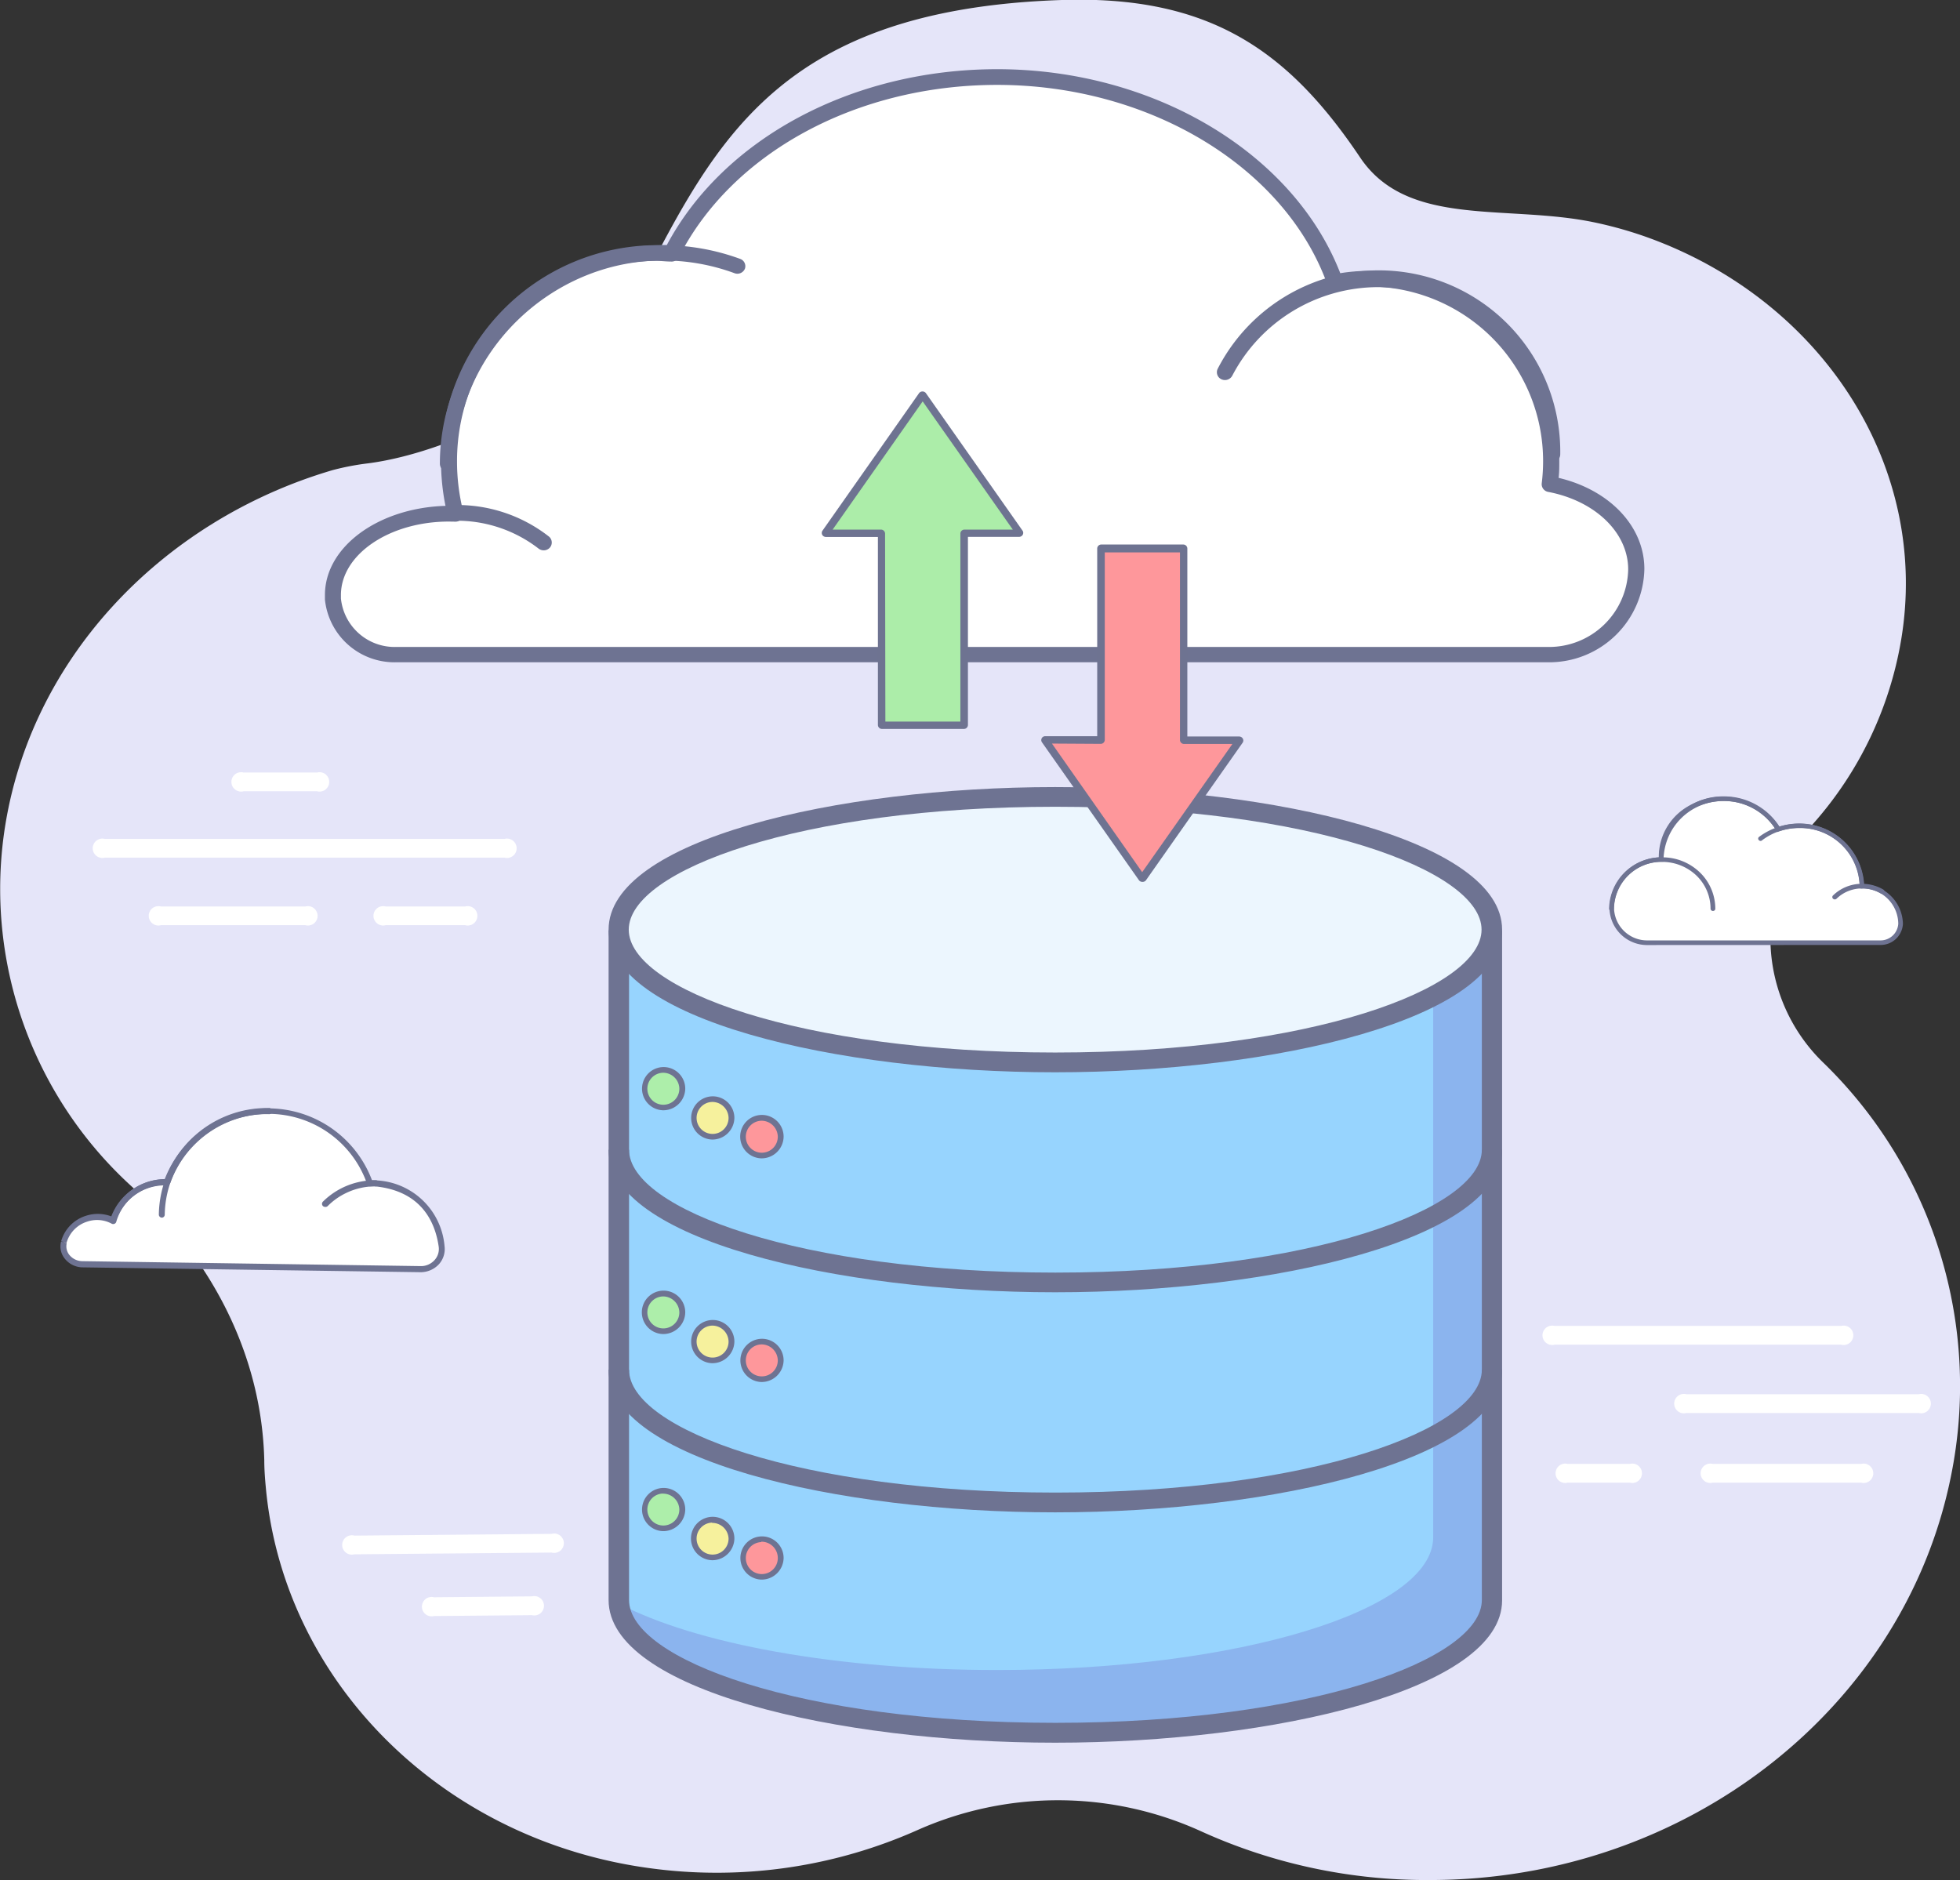 <svg xmlns="http://www.w3.org/2000/svg" viewBox="0 0 202.25 194"><rect x="0" y="0" width="202.25" height="194" fill="#333333" stroke="none"/><defs><style>.bdb14ccb-baff-469f-a325-0b08e41fc7cd{fill:#e5e5f9;}.f10d30b2-5306-478e-8436-679e3fe2fefb{fill:#fff;}.a70cf836-8d89-4746-a26d-9d5b70145608{fill:#6e7392;}.f390b78d-fae6-4532-8b9a-a0507837f661{fill:#97d4fe;}.ad68b033-4fe0-45df-9c4a-e0a850b3a774{fill:#8bb4ee;}.b60e08d6-ebfc-4460-b4b1-bfd3c9335422{fill:#ecf6fe;}.f2dc0c1a-fc51-489a-8b3e-12392da394ae{fill:#adeeaa;}.bfc4137a-a398-4bf1-b727-15fa25291c25{fill:#f6f19d;}.a2a0211b-271d-4181-9406-6241dbe2efe5{fill:#fe979b;}.e7b05bf6-aa70-4b2e-bc8c-78708759a88d{fill:#aceda9;}.ea837645-6eeb-496b-9bc9-92c2257ea69b{fill:#6e7391;}</style></defs><g id="e57a737e-159a-44a9-bf94-b0d059073b0e" data-name="Layer 2"><g id="ac6bf3da-9c7b-4f9f-a93c-ecf8d95ffba3" data-name="Layer 1"><path class="bdb14ccb-baff-469f-a325-0b08e41fc7cd" d="M94.78,188.8A35.66,35.66,0,0,1,124,189a56.19,56.19,0,0,0,23.57,5c26.26,0,48.88-17.56,53.74-41.64a46.51,46.51,0,0,0-13.09-42.63,17.92,17.92,0,0,1-1.05-24.81,38.11,38.11,0,0,0,9-18.85c3-17.78-7.92-34.76-25.69-41.4A41.36,41.36,0,0,0,164.77,23c-9.15-2-19.48.61-24.42-6.75C132.94,5.21,124.81-.49,109.58,0c-30.33,1-36.24,15.67-44.67,31.79C60.83,39.64,47.2,46.61,38,47.81a26.78,26.78,0,0,0-3.67.7C16.47,53.76,2.58,68.43.32,86.73a41.52,41.52,0,0,0,13.6,36C22,130.14,27,140,27.27,150.65c0,.94.07,1.89.16,2.85,1.87,20.25,18.51,36.67,40.17,39.35A50.93,50.93,0,0,0,94.78,188.8Z"/><path class="f10d30b2-5306-478e-8436-679e3fe2fefb" d="M192.06,153H176.73a1,1,0,1,1,0-1.94h15.33a1,1,0,1,1,0,1.94Z"/><path class="f10d30b2-5306-478e-8436-679e3fe2fefb" d="M190,138.76H160.41a1,1,0,1,1,0-1.94H190a1,1,0,1,1,0,1.94Z"/><path class="f10d30b2-5306-478e-8436-679e3fe2fefb" d="M198,145.81H174a1,1,0,1,1,0-1.94h24a1,1,0,1,1,0,1.94Z"/><path class="f10d30b2-5306-478e-8436-679e3fe2fefb" d="M168.19,153h-6.43a1,1,0,1,1,0-1.94h6.43a1,1,0,1,1,0,1.94Z"/><path class="f10d30b2-5306-478e-8436-679e3fe2fefb" d="M44.78,166.76a1,1,0,1,1,0-1.94l10.11-.09h0a1,1,0,1,1,0,1.94l-10.1.09Z"/><path class="f10d30b2-5306-478e-8436-679e3fe2fefb" d="M36.57,160.39a1,1,0,1,1,0-1.93l20.35-.18h0a1,1,0,1,1,0,1.93l-20.35.18Z"/><path class="f10d30b2-5306-478e-8436-679e3fe2fefb" d="M6.57,128.2v0A3.62,3.62,0,0,1,11.7,126a5.56,5.56,0,0,1,5.38-4l.19,0a11.1,11.1,0,0,1,20.93.15,4.23,4.23,0,0,1,.5-.05,7.1,7.1,0,0,1,6.89,6.5A2.13,2.13,0,0,1,43.4,131l-34.89-.51A1.9,1.9,0,0,1,6.57,128.2Z"/><path class="a70cf836-8d89-4746-a26d-9d5b70145608" d="M43.43,131.28h0l-34.88-.5a2.38,2.38,0,0,1-1.85-.88,2,2,0,0,1-.4-1.78l.31.08-.3-.12a3.85,3.85,0,0,1,2.55-2.62,3.92,3.92,0,0,1,2.68.08A5.9,5.9,0,0,1,17,121.67a11.45,11.45,0,0,1,21.39.13,1.53,1.53,0,0,1,.31,0,7.41,7.41,0,0,1,7.17,6.77,2.34,2.34,0,0,1-.59,1.9A2.58,2.58,0,0,1,43.43,131.28ZM6.57,128.2l.32.07a1.41,1.41,0,0,0,.28,1.24,1.75,1.75,0,0,0,1.34.63l34.89.51a1.87,1.87,0,0,0,1.43-.61,1.7,1.7,0,0,0,.44-1.39c-.37-2.59-1.82-5.77-6.6-6.23a.9.9,0,0,0-.22,0l-.22,0a.32.32,0,0,1-.34-.22,10.77,10.77,0,0,0-20.31-.15.34.34,0,0,1-.32.22h-.14A5.25,5.25,0,0,0,12,126.07a.31.31,0,0,1-.18.21.34.34,0,0,1-.28,0A3.18,3.18,0,0,0,9,126.06a3.21,3.21,0,0,0-2.13,2.18Zm0,0-.31-.08h0Z"/><path class="a70cf836-8d89-4746-a26d-9d5b70145608" d="M33.55,124.54a.33.33,0,0,1-.23-.09.32.32,0,0,1,0-.45,7.62,7.62,0,0,1,5.39-2.21.32.32,0,1,1,0,.63,6.9,6.9,0,0,0-3,.69,6.77,6.77,0,0,0-1.89,1.34A.33.33,0,0,1,33.55,124.54Z"/><path class="a70cf836-8d89-4746-a26d-9d5b70145608" d="M11.81,125.88a.2.2,0,0,1-.11,0,.31.31,0,0,1-.2-.4,5.94,5.94,0,0,1,5.58-3.79.32.32,0,1,1,0,.63,5.28,5.28,0,0,0-5,3.37A.34.34,0,0,1,11.81,125.88Z"/><path class="a70cf836-8d89-4746-a26d-9d5b70145608" d="M16.72,125.65a.32.32,0,0,1-.33-.31,11.16,11.16,0,0,1,11.32-11,.32.32,0,1,1,0,.63A10.52,10.52,0,0,0,17,125.34.31.31,0,0,1,16.72,125.65Z"/><path class="f10d30b2-5306-478e-8436-679e3fe2fefb" d="M170.08,97.29a3.68,3.68,0,0,1-3.77-3.5v0a5.14,5.14,0,0,1,5.1-5.06h0a5.76,5.76,0,0,1,3.27-5.53,6.69,6.69,0,0,1,8.8,2.38,6.78,6.78,0,0,1,2.18-.37,6.38,6.38,0,0,1,6.47,6.27,3.91,3.91,0,0,1,4,3.85v0a2.06,2.06,0,0,1-2.12,2Z"/><path class="a70cf836-8d89-4746-a26d-9d5b70145608" d="M189.32,92.81a.28.28,0,0,1-.17-.07.23.23,0,0,1,0-.34,4.26,4.26,0,0,1,3-1.2,4.37,4.37,0,0,1,2.18.59.23.23,0,0,1,.08.33.25.25,0,0,1-.33.08,3.83,3.83,0,0,0-1.93-.52,3.75,3.75,0,0,0-2.64,1.06A.26.26,0,0,1,189.32,92.81Z"/><path class="a70cf836-8d89-4746-a26d-9d5b70145608" d="M170.08,97.52h0a3.89,3.89,0,0,1-4-3.73,5.4,5.4,0,0,1,5.09-5.32A6,6,0,0,1,174.58,83a6.93,6.93,0,0,1,9,2.31,6.71,6.71,0,0,1,8.78,5.95,4.16,4.16,0,0,1,4,4.08A2.3,2.3,0,0,1,194,97.51Zm7.8-14.87a7.14,7.14,0,0,0-3.09.73,5.45,5.45,0,0,0-3.13,5.29v.25h-.25a4.92,4.92,0,0,0-4.86,4.82,3.42,3.42,0,0,0,3.52,3.3H194a1.83,1.83,0,0,0,1.88-1.73,3.68,3.68,0,0,0-3.73-3.63h-.24v-.24a6.14,6.14,0,0,0-6.23-6,6.61,6.61,0,0,0-2.1.35l-.19.07-.1-.17A6.32,6.32,0,0,0,177.88,82.65Z"/><path class="a70cf836-8d89-4746-a26d-9d5b70145608" d="M176.76,94a.24.24,0,0,1-.25-.23,4.75,4.75,0,0,0-1.8-3.72,5.12,5.12,0,0,0-3.18-1.11,4.91,4.91,0,0,0-5,4.83.24.24,0,0,1-.25.23.23.23,0,0,1-.24-.23,5.39,5.39,0,0,1,5.46-5.3A5.53,5.53,0,0,1,175,89.67a5.22,5.22,0,0,1,2,4.08A.23.23,0,0,1,176.76,94Z"/><path class="a70cf836-8d89-4746-a26d-9d5b70145608" d="M192.13,91.68a.24.24,0,0,1-.24-.24,6.14,6.14,0,0,0-6.23-6,6.28,6.28,0,0,0-3.82,1.26.23.23,0,0,1-.34,0,.22.22,0,0,1,0-.33,6.82,6.82,0,0,1,4.12-1.37,6.62,6.62,0,0,1,6.71,6.51A.24.24,0,0,1,192.13,91.68Z"/><path class="a70cf836-8d89-4746-a26d-9d5b70145608" d="M171.66,88.69h-.49a6.62,6.62,0,0,1,6.72-6.51,6.79,6.79,0,0,1,5.81,3.24l-.43.24a6.27,6.27,0,0,0-5.38-3A6.14,6.14,0,0,0,171.66,88.69Z"/><path class="f10d30b2-5306-478e-8436-679e3fe2fefb" d="M31.51,95.47H16.61a1,1,0,1,1,0-1.93h14.9a1,1,0,1,1,0,1.93Z"/><path class="f10d30b2-5306-478e-8436-679e3fe2fefb" d="M32.71,81.65H25.14a1,1,0,1,1,0-1.93h7.57a1,1,0,1,1,0,1.93Z"/><path class="f10d30b2-5306-478e-8436-679e3fe2fefb" d="M52.05,88.5H10.83a1,1,0,1,1,0-1.93H52.05a1,1,0,1,1,0,1.93Z"/><path class="f10d30b2-5306-478e-8436-679e3fe2fefb" d="M48,95.47H39.8a1,1,0,1,1,0-1.93H48a1,1,0,1,1,0,1.93Z"/><path class="f10d30b2-5306-478e-8436-679e3fe2fefb" d="M159.72,67.53a9,9,0,0,0,9.12-8.82h0c0-4.25-3.8-7.82-8.92-8.76a19.62,19.62,0,0,0,.15-2.31A18.76,18.76,0,0,0,137.75,29.1C133.38,16.89,119.43,8,102.9,8,87.71,8,74.71,15.49,69.3,26.18c-.52,0-1-.07-1.58-.07A21.54,21.54,0,0,0,47,53h-.68c-6.61,0-12,3.76-12,8.39,0,.14,0,.28,0,.42a6.4,6.4,0,0,0,6.52,5.71Z"/><path class="a70cf836-8d89-4746-a26d-9d5b70145608" d="M159.72,68.34H40.88a7.21,7.21,0,0,1-7.35-6.47c0-.16,0-.31,0-.47,0-5,5.55-9,12.44-9.2a23.13,23.13,0,0,1-.46-4.56A22.31,22.31,0,0,1,67.71,25.3c.37,0,.73,0,1.09,0C74.68,14.27,88,7.14,102.9,7.14c16.13,0,30.56,8.62,35.4,21.05a19.05,19.05,0,0,1,3-.24,19.66,19.66,0,0,1,19.6,19.69c0,.54,0,1.1-.07,1.67,5.25,1.24,8.85,5,8.85,9.4A9.82,9.82,0,0,1,159.72,68.34ZM46.32,53.82c-6.14,0-11.14,3.4-11.14,7.58,0,.12,0,.24,0,.36a5.57,5.57,0,0,0,5.69,5H159.72a8.17,8.17,0,0,0,8.29-8c0-3.79-3.39-7.07-8.25-8a.81.81,0,0,1-.67-.89,18.74,18.74,0,0,0,.14-2.21A18,18,0,0,0,141.3,29.57a17.6,17.6,0,0,0-3.38.33.84.84,0,0,1-.95-.53C132.62,17.24,118.61,8.76,102.9,8.76c-14.49,0-27.38,7-32.85,17.78a.84.84,0,0,1-.81.45c-.51,0-1-.07-1.53-.07A20.66,20.66,0,0,0,47.16,47.64a21.09,21.09,0,0,0,.65,5.19.82.82,0,0,1-.16.71.86.86,0,0,1-.69.29Z"/><path class="a70cf836-8d89-4746-a26d-9d5b70145608" d="M46.23,48.67a.83.83,0,0,1-.84-.81c0-12.23,10.55-22.56,23-22.56a23.13,23.13,0,0,1,8,1.42.8.8,0,0,1,.48,1,.84.84,0,0,1-1.08.47,21.32,21.32,0,0,0-7.4-1.31c-11.58,0-21.37,9.59-21.37,20.94A.82.82,0,0,1,46.23,48.67Z"/><path class="a70cf836-8d89-4746-a26d-9d5b70145608" d="M160.11,47.71a.82.82,0,0,1-.83-.81,17.19,17.19,0,0,0-17.07-17.27,17,17,0,0,0-15.06,9.15.86.86,0,0,1-1.13.35.8.8,0,0,1-.36-1.09A18.71,18.71,0,0,1,161,46.9.83.83,0,0,1,160.11,47.71Z"/><path class="a70cf836-8d89-4746-a26d-9d5b70145608" d="M56.1,56.79a.89.89,0,0,1-.55-.2,13.78,13.78,0,0,0-8.81-2.85.81.81,0,1,1,0-1.62,15.34,15.34,0,0,1,9.92,3.26.8.8,0,0,1,.07,1.14A.86.86,0,0,1,56.1,56.79Z"/><path class="f390b78d-fae6-4532-8b9a-a0507837f661" d="M63.85,97v68.12c0,7.57,20.16,13.7,45,13.7s45-6.13,45-13.7V97Z"/><path class="ad68b033-4fe0-45df-9c4a-e0a850b3a774" d="M147.89,97v61.63c0,7.57-20.16,13.7-45,13.7-16.65,0-31.18-2.75-39-6.84.64,7.39,20.54,13.33,45,13.33,24.87,0,45-6.13,45-13.7V97Z"/><path class="a70cf836-8d89-4746-a26d-9d5b70145608" d="M108.88,156.06c-22.65,0-46.08-5.5-46.08-14.72h2.11c0,6.13,17.67,12.68,44,12.68s44-6.55,44-12.68H155C155,150.56,131.54,156.06,108.88,156.06Z"/><path class="a70cf836-8d89-4746-a26d-9d5b70145608" d="M108.88,133.35c-22.65,0-46.08-5.5-46.08-14.71h2.11c0,6.12,17.67,12.68,44,12.68s44-6.56,44-12.68H155C155,127.85,131.54,133.35,108.88,133.35Z"/><path class="a70cf836-8d89-4746-a26d-9d5b70145608" d="M108.88,179.83c-22.65,0-46.08-5.5-46.08-14.72V96H155v69.14C155,174.33,131.54,179.83,108.88,179.83ZM64.91,98v67.1c0,6.13,17.67,12.68,44,12.68s44-6.55,44-12.68V98Z"/><ellipse class="b60e08d6-ebfc-4460-b4b1-bfd3c9335422" cx="108.88" cy="95.93" rx="45.03" ry="13.7"/><path class="a70cf836-8d89-4746-a26d-9d5b70145608" d="M108.88,110.65c-22.65,0-46.08-5.51-46.08-14.72s23.43-14.71,46.08-14.71S155,86.72,155,95.93,131.54,110.65,108.88,110.65Zm0-27.4c-26.3,0-44,6.56-44,12.68s17.67,12.68,44,12.68,44-6.56,44-12.68S135.19,83.25,108.88,83.25Z"/><path class="f2dc0c1a-fc51-489a-8b3e-12392da394ae" d="M70.4,112.34a2,2,0,1,1-2-1.94A2,2,0,0,1,70.4,112.34Z"/><path class="a70cf836-8d89-4746-a26d-9d5b70145608" d="M68.4,114.57a2.23,2.23,0,1,1,2.31-2.23A2.27,2.27,0,0,1,68.4,114.57Zm0-3.87a1.65,1.65,0,1,0,1.7,1.64A1.67,1.67,0,0,0,68.4,110.7Z"/><path class="bfc4137a-a398-4bf1-b727-15fa25291c25" d="M75.48,115.36a2,2,0,1,1-2-1.94A2,2,0,0,1,75.48,115.36Z"/><path class="a70cf836-8d89-4746-a26d-9d5b70145608" d="M73.48,117.59a2.23,2.23,0,1,1,2.3-2.23A2.27,2.27,0,0,1,73.48,117.59Zm0-3.88a1.65,1.65,0,1,0,1.7,1.65A1.68,1.68,0,0,0,73.48,113.71Z"/><path class="a2a0211b-271d-4181-9406-6241dbe2efe5" d="M80.56,117.3a2,2,0,1,1-2-1.94A2,2,0,0,1,80.56,117.3Z"/><path class="a70cf836-8d89-4746-a26d-9d5b70145608" d="M78.56,119.53a2.24,2.24,0,1,1,2.3-2.23A2.27,2.27,0,0,1,78.56,119.53Zm0-3.88a1.65,1.65,0,1,0,1.7,1.65A1.68,1.68,0,0,0,78.56,115.65Z"/><path class="f2dc0c1a-fc51-489a-8b3e-12392da394ae" d="M70.4,135.43a2,2,0,1,1-2-1.94A2,2,0,0,1,70.4,135.43Z"/><path class="a70cf836-8d89-4746-a26d-9d5b70145608" d="M68.4,137.66a2.24,2.24,0,1,1,2.31-2.23A2.27,2.27,0,0,1,68.4,137.66Zm0-3.88a1.65,1.65,0,1,0,1.7,1.65A1.68,1.68,0,0,0,68.4,133.78Z"/><path class="bfc4137a-a398-4bf1-b727-15fa25291c25" d="M75.48,138.44a2,2,0,1,1-2-1.94A2,2,0,0,1,75.48,138.44Z"/><path class="a70cf836-8d89-4746-a26d-9d5b70145608" d="M73.48,140.67a2.23,2.23,0,1,1,2.3-2.23A2.27,2.27,0,0,1,73.48,140.67Zm0-3.88a1.65,1.65,0,1,0,1.7,1.65A1.68,1.68,0,0,0,73.48,136.79Z"/><path class="a2a0211b-271d-4181-9406-6241dbe2efe5" d="M80.56,140.38a2,2,0,1,1-2-1.94A2,2,0,0,1,80.56,140.38Z"/><path class="a70cf836-8d89-4746-a26d-9d5b70145608" d="M78.56,142.61a2.23,2.23,0,1,1,2.3-2.23A2.27,2.27,0,0,1,78.56,142.61Zm0-3.88a1.65,1.65,0,1,0,1.7,1.65A1.68,1.68,0,0,0,78.56,138.73Z"/><path class="f2dc0c1a-fc51-489a-8b3e-12392da394ae" d="M70.4,155.78a2,2,0,1,1-2-1.94A2,2,0,0,1,70.4,155.78Z"/><path class="a70cf836-8d89-4746-a26d-9d5b70145608" d="M68.4,158a2.23,2.23,0,1,1,2.31-2.23A2.27,2.27,0,0,1,68.4,158Zm0-3.88a1.65,1.65,0,1,0,1.7,1.65A1.68,1.68,0,0,0,68.4,154.13Z"/><path class="bfc4137a-a398-4bf1-b727-15fa25291c25" d="M75.48,158.79a2,2,0,1,1-2-1.93A2,2,0,0,1,75.48,158.79Z"/><path class="a70cf836-8d89-4746-a26d-9d5b70145608" d="M73.48,161a2.24,2.24,0,1,1,2.3-2.24A2.28,2.28,0,0,1,73.48,161Zm0-3.88a1.65,1.65,0,1,0,1.7,1.64A1.68,1.68,0,0,0,73.48,157.15Z"/><path class="a2a0211b-271d-4181-9406-6241dbe2efe5" d="M80.56,160.73a2,2,0,1,1-2-1.94A2,2,0,0,1,80.56,160.73Z"/><path class="a70cf836-8d89-4746-a26d-9d5b70145608" d="M78.56,163a2.23,2.23,0,1,1,2.3-2.23A2.27,2.27,0,0,1,78.56,163Zm0-3.87a1.65,1.65,0,1,0,1.7,1.64A1.68,1.68,0,0,0,78.56,159.09Z"/><path class="e7b05bf6-aa70-4b2e-bc8c-78708759a88d" d="M105.25,55l-10-14.23s0,0,0,0L85.2,55s0,0,0,0H91l0,0V74.82a0,0,0,0,0,0,0h8.48a0,0,0,0,0,0,0V55.05l0,0h5.73A0,0,0,0,0,105.25,55Z"/><path class="ea837645-6eeb-496b-9bc9-92c2257ea69b" d="M99.47,75.22H91a.42.42,0,0,1-.41-.4V55.41H85.22a.45.45,0,0,1-.37-.21.43.43,0,0,1,0-.41l10-14.24a.45.45,0,0,1,.68,0l10,14.23a.4.4,0,0,1,0,.41.44.44,0,0,1-.36.21H99.88V74.82A.42.42,0,0,1,99.47,75.22Zm-8.11-.76H99.1V55.05a.42.42,0,0,1,.41-.4h5l-9.3-13.23L85.92,54.65h5a.42.42,0,0,1,.41.4Z"/><path class="a2a0211b-271d-4181-9406-6241dbe2efe5" d="M127.89,76.41l-10,14.23a0,0,0,0,1,0,0l-10-14.23s0,0,0,0h5.73a0,0,0,0,0,0,0V56.59a0,0,0,0,1,0,0h8.48a0,0,0,0,1,0,0V76.36a0,0,0,0,0,0,0h5.73S127.89,76.4,127.89,76.41Z"/><path class="ea837645-6eeb-496b-9bc9-92c2257ea69b" d="M117.86,91a.42.42,0,0,1-.34-.18l-10-14.22a.4.4,0,0,1,.34-.63h5.36V56.59a.42.42,0,0,1,.41-.4h8.48a.42.42,0,0,1,.41.4V76h5.36a.44.44,0,0,1,.36.21.4.4,0,0,1,0,.41h0l-10,14.23A.44.44,0,0,1,117.86,91Zm-9.31-14.27L117.86,90l9.31-13.23h-5a.42.42,0,0,1-.41-.4V57H114V76.36a.42.42,0,0,1-.41.4Zm19.34-.35h0Zm0,0h0Z"/></g></g></svg>